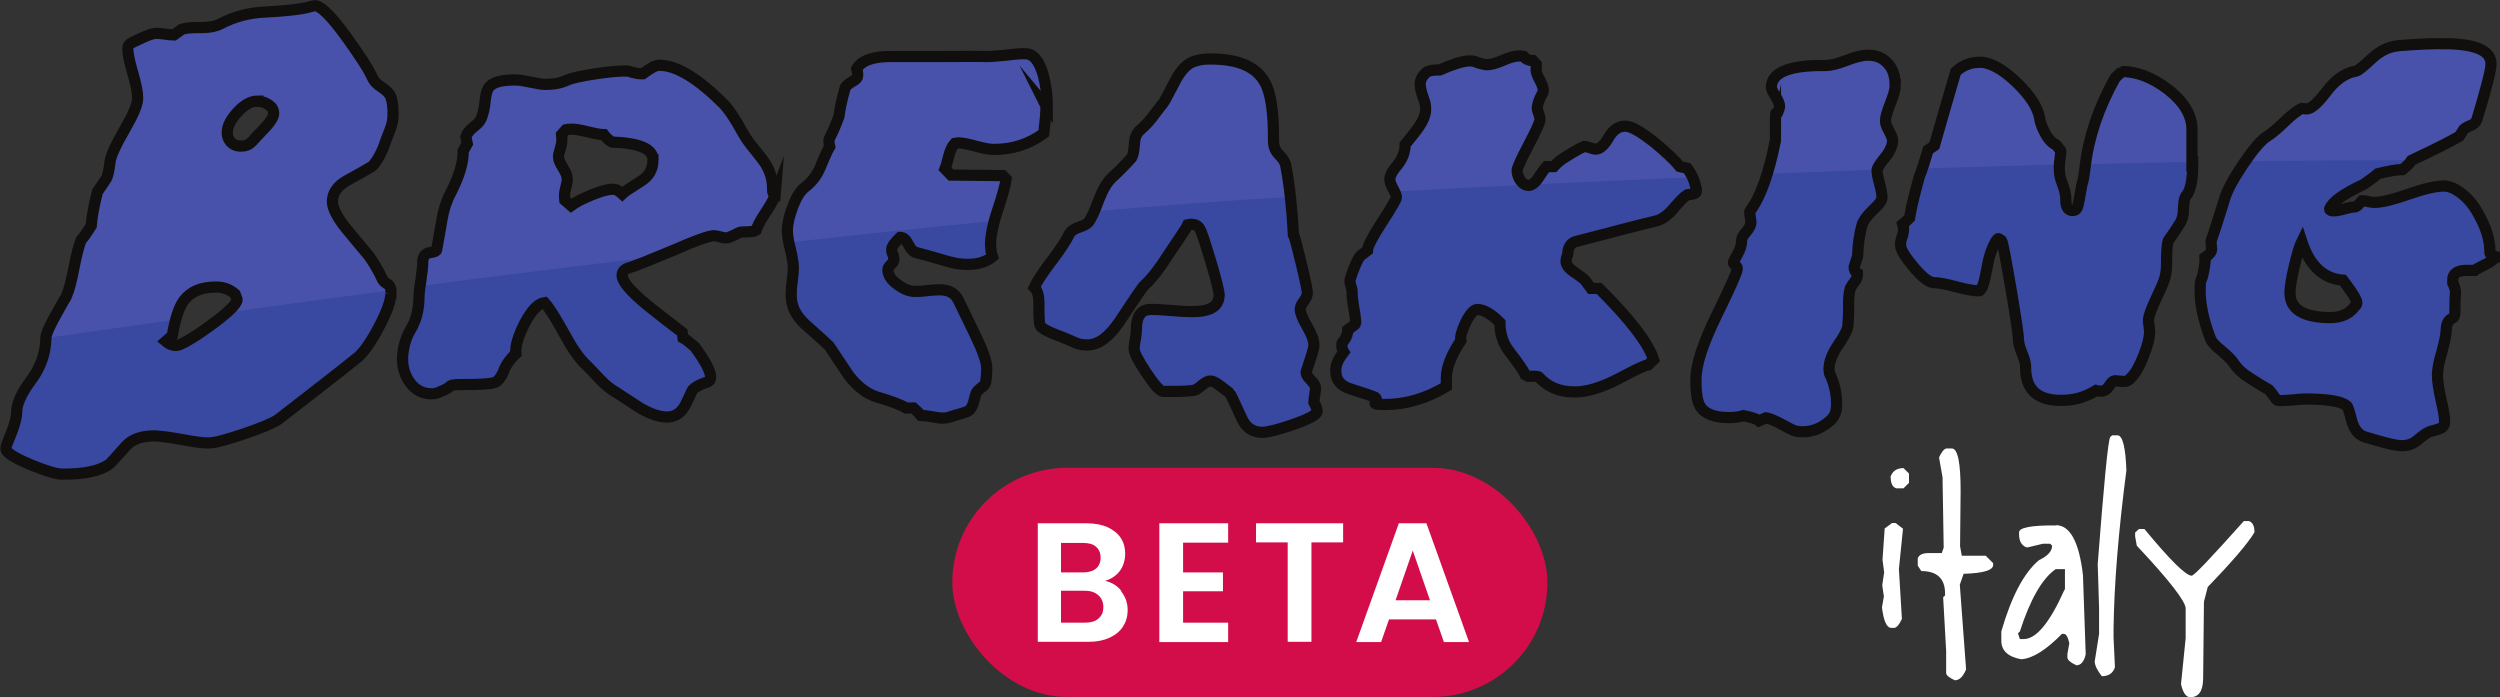 <?xml version="1.0" encoding="UTF-8"?>
<svg id="svg5" xmlns="http://www.w3.org/2000/svg" version="1.1" viewBox="0 0 915.4 255.3">
  <rect x="0" y="0" width="915.4" height="255.3" fill="#333333" stroke="none"/>
  <defs>
    <style>
      .cls-1 {
        fill: #4952aa;
      }

      .cls-1, .cls-2, .cls-3, .cls-4 {
        stroke-width: 0px;
      }

      .cls-5 {
        fill: none;
        stroke: #110f0d;
        stroke-miterlimit: 55.3;
        stroke-width: 4.1px;
      }

      .cls-2 {
        fill: #d30d4a;
      }

      .cls-3 {
        fill: #fff;
      }

      .cls-4 {
        fill: #3948a1;
      }
    </style>
  </defs>
  <g>
    <g>
      <path class="cls-1" d="M127.1,66c3-1.6,6-3.3,9-5.1,1.3-1.2,2.7-3.3,4-6.4.9-2.5,1.8-5,2.8-7.5.6-1.7.9-3.3.9-4.8,0-2.8-.2-5-.8-6.8-.5-1.2-1.6-2.3-3.3-3.5-1.7-1.1-2.8-2.2-3.3-3.3-1.5-3.4-4.7-8.4-9.7-15.2-5.5-7.6-9.4-11.4-11.5-11.4s-1.1.2-2.2.5c-3,.8-8.3,1.4-15.8,1.8-5.9.2-11.4,1.6-16.7,4.4-1.6.8-3.8,1.2-6.8,1.3-3.5,0-5.9.2-7.2.6l-2.9,2.1c-.7,0-1.8-.1-3.2-.3s-2.6-.3-3.4-.3-3.1.7-6,2.1c-2.9,1.4-4.3,2.6-4.3,3.5,0,1.9.6,4.9,1.8,8.9s1.8,7.1,1.8,9.3-1.7,6.2-4.9,11.7-5,9.4-5.2,11.5c-.4,3.5-.9,5.6-1.5,6.4-1.7,2.5-2.7,4-3.1,4.6-1.4,5.5-2.1,9.7-2.3,12.5-1.5,2.4-2.7,4.1-3.6,5.2-.9,2-1.7,5.4-2.6,10.1s-1.8,8.2-2.8,10.5c-.1,0-1.6,2.7-4.4,7.8-2.1,3.7-3.1,6.2-3.1,7.5,0,5.6-1.9,10.8-5.4,15.5s-5.3,8.6-5.3,11.7-.7,4.5-2,7.8c-1.3,3.3-1.9,5.1-1.9,5.6,0,1.4,2.9,3.4,8.9,5.8,5.6,2.3,9.5,3.5,11.6,3.5,7.9,0,13.6-1.1,17.3-3.6.2-.1,2.3-2.4,6.3-6.9,2.3-2.4,5.7-3.5,10.3-3.5s5.4.4,9.8,1.3c4.3.8,7.7,1.3,9.9,1.3s6.7-1.1,13.2-3.4c6.6-2.3,10.7-4,12.5-5.3,14.9-11.6,24.6-19.1,28.9-22.6,2.3-1.9,4.9-5.6,7.8-11.1,2.9-5.5,4.4-9.6,4.4-12.2s-.3-2.8-1-3.4c-1.2-.7-1.9-1.3-2.1-1.8-1.8-3.7-3.4-6.7-5.1-8.8-2.6-3.1-5.2-6.3-8-9.6-3.5-4.3-5.3-7.8-5.3-10.3s1.9-5.7,5.5-7.7h0ZM76.9,119.3c-6.6,4.8-10.7,7.2-12.4,7.2s-2.6-.5-3.8-1.5l2.4-2.1c1-6.1,2.4-10.3,4.1-12.7,2.6-3.4,6.5-5.1,11.9-5.1s5.1.9,7,2.6l.7,2c0,1.6-3.3,4.7-9.9,9.6h0ZM95.2,48.5c-3.3,3.3-5.6,5-7.1,4.9-3.3,0-5-1.7-5-4.9s1.3-4.9,3.8-7.6c2.5-2.7,5-4,7.4-4s2.6.5,3.8,1.3c1.2.8,1.9,1.9,1.8,3.2,0,1.3-1.7,3.6-4.9,7h.2Z"/>
      <path class="cls-1" d="M280.7,60.2c-.5-.8-2.4-3.4-5.8-7.6-1.1-1.3-2.6-3.8-4.6-7.4-1.9-3.1-3.5-5.5-4.9-7-9.5-9.5-17.4-14.4-23.7-14.4s-3.4,1-6.1,3.2h-.9c-.7,0-1.7-.2-2.9-.5-1.3-.3-2.2-.5-3-.5-2.3,0-5.7.3-10.4,1-5.1.8-8.6,1.5-10.2,2.2-2.4,1.2-5.2,1.7-8.3,1.7s-3-.3-5.3-.8-4.1-.8-5.3-.8c-4.7,0-7.8.6-9.4,2-1.1.8-1.8,2.5-2,5.2-.3,3.1-.9,5.5-1.7,7.3-.4.7-1.3,1.7-2.7,2.8-1.4,1.2-2.4,2.4-2.7,3.5l.5,2.5-1.5,2.7c0,4.1-1.5,9.2-4.6,15.4-1.5,2.9-2.5,6.2-3.2,9.9-.6,3.8-1.3,7.4-1.9,10.8,0,.5-.9.8-2.5,1.1-1.7.2-2.5,1.4-2.6,3.6,0,1.6-.2,3.8-.7,6.7s-.7,5.2-.7,6.7c0,4.2-1.1,7.9-3,11.1s-2.9,6.8-3,10.9c0,3.4.9,6.3,2.9,8.8,1.9,2.5,4.5,3.8,7.8,3.9,1.1,0,2.8-.6,5.1-1.7,2.4-1.2,4.5-1.7,6.4-1.7,6.1,0,10-.2,11.7-.8,1.1-.5,2.1-1.6,2.9-3.6,1-2.6,2.6-4.9,4.7-6.9-.3-2.6.7-6.3,3.2-11.1,2.4-4.8,4.9-7.3,7.3-7.6,1.8,2.1,4.2,6,7.4,11.7,2.8,5.2,5.5,8.9,7.9,11.2.5.4,2.2,2.1,5.1,5.3,2,2.1,3.9,3.6,5.7,4.6,3,1.9,5.9,3.9,8.9,5.8,3.7,2.2,7,3.3,9.8,3.3s4.5-1,6-3.2c.4-.4,1.4-2.4,3.1-6.2.4-.9,1.6-1.9,3.7-2.7,2.1-.9,3.2-1.7,3.2-2.6,0-2-1.9-5.7-5.8-11-1.8-1.6-3.2-2.7-4.3-3.3l-.3-2c-4.3-3.3-8.5-6.6-12.6-9.8-6.3-5.1-9.4-8.8-9.4-11.1s.9-2.2,2.7-2.8c1.8-.5,7.3-2.7,16.4-6.5,7.9-3.5,12.8-5.2,14.6-5.2s1.2,0,2.2.4c1,.2,1.8.4,2.4.4s1.4-.4,2.9-1.1c1.4-.8,2.7-1.1,3.8-1.1,2.3,0,3.6,0,4-.5.5-1.6,1.6-3.7,3.4-6.4,1.8-2.7,3-4.9,3.6-6.4-.5-.7-.7-1.4-.7-2.2,0-3.3-.8-6.4-2.4-9.2h-.2ZM234.9,66.2c-4.2,2.7-6.6,4.3-7.1,4.8-1.2-1.1-2.4-1.6-3.6-1.7-1.7,0-4.2.7-7.6,2.1-3.4,1.4-5.9,2.7-7.5,3.9l-2.3-2c-.1-1-.2-1.6-.1-1.8,0-.7.2-1.7.5-3s.5-2.3.5-2.9c0-1.1-.5-2.5-1.6-4.2-1.1-1.8-1.6-3.1-1.6-4s.2-1.5.6-2.8c.4-1.2.6-2.2.6-3s0-1.2-.1-2.3l1.6-1.8c1.1,0,1.9-.2,2.3-.2,1.3,0,3.2.4,5.8,1,2.6.7,4.5,1,5.8,1,1.1,1.3,2.1,2.2,3,2.7,10,.3,15,2.5,15,6.5s-1.4,5.9-4.2,7.7h0Z"/>
      <path class="cls-1" d="M348.1,64l-2.1-2.2c.1-.2.6-1.8,1.3-4.8.5-2,1.2-3.6,2.2-4.6l1.2-.2c1.4,0,3.6.4,6.4,1.2,2.9.8,5,1.2,6.5,1.2,6.9,0,13.1-1.9,18.5-5.9.5-4.3.8-7.6.8-10,0-4.2-.5-8.1-1.5-11.9-1.5-5.2-3.7-7.8-6.5-7.8s-3.9.2-7.1.5c-3.2.4-5.5.6-7.1.5h-17.4c-7.6,0-13.4.1-17.2,0-6.8,0-11.1,1.4-13,4.5.5,1.8.4,2.9,0,3.4-.2.4-.9.9-2,1.5s-1.8,1.3-2.2,1.9c-1.2,4.5-2,8-2.3,10.6-1.4,3.5-2.5,6-3.3,7.7-.1.5-.2.9-.4,1.2,0,.6.1,1.3.3,2.2-.6,1-1.8,3.5-3.5,7.7-1.2,3-3,5.3-5.5,7.1-1.7,1.3-3.2,3.7-4.5,7.1-1.3,3.5-2,6.4-2,8.8s.3,3.8,1.1,6.8c.7,3,1.1,5.3,1.1,6.8s-.1,2.7-.4,4.8c-.2,2.2-.4,3.8-.4,4.8,0,1.6.1,2.9.5,4.1.7,2.8,2.6,5.5,5.8,8.1,4.4,3.9,6.9,6.2,7.6,6.9,2.5,3.6,4.9,7.2,7.2,10.9,3.1,4,6.4,6.6,10.1,7.8,5.5,1.6,9.1,3,10.9,4.1h2.7c1.3,1.2,2.2,2.2,2.7,2.8,1,0,2.3.2,4.1.5s3.1.5,3.9.5c1.2,0,2.6-.3,4.1-.9,2.2-.6,3.7-1.1,4.8-1.5,1-.4,1.8-1.4,2.3-3.1.6-2.4,1-3.7,1.2-4s1.1-1.1,2.6-2.4c.7-.5,1.1-2.6,1.1-6.4s-1.4-6.3-4.2-12.1c-2-4.2-4-8.4-6-12.4-1.2-2.8-3.5-4.2-7-4.2s-2.5,0-4.5.3c-2,.2-3.6.3-4.7.3-2,0-4.2-.9-6.4-2.6-2.2-1.7-3.4-3.5-3.4-5.4s.4-1.1,1.1-1.8,1.1-1.3,1.1-1.8-.1-1.1-.4-2c-.3-.8-.4-1.4-.4-1.8,0-1.1,1-2.6,3.1-4.4,1.1,0,2.1.9,3,2.6s1.9,2.7,3,3c3.1.9,6.2,1.8,9.3,2.6,3.7,1.1,6.9,1.7,9.5,1.7,3.7,0,6.7-.9,9-2.8-.5-1.6-.7-3.2-.7-5,0-3.1.9-7,2.5-11.8,1.9-5.6,2.9-9.5,3.2-11.6l-1.2-1.3-19-.2h0l.5.4Z"/>
      <path class="cls-1" d="M481.4,144.5c.2-1.2.3-2.1.3-2.7s-.6-1.6-1.9-2.9c-1.2-1.3-1.7-2.3-1.5-2.9,1.9-6.1,2.8-9.3,2.8-9.8,0-1.7-.8-4-2.5-6.8-1.7-2.9-2.5-5-2.5-6.3s.4-1.7,1.3-2.9c.9-1.2,1.3-2.3,1.3-3.1s-.7-4.4-2.2-10.6-2.5-9.8-2.9-10.6c-.5-9.6-1.5-18.2-2.9-25.9-.2-1-1-2.1-2.4-3.5s-2-3-2-5c.1-10.5-.9-17.7-3.2-21.5-3-5.5-9.5-8.4-19.3-8.5-2.4,0-4.5.2-6.3.8-2.5.7-4.8,2.9-6.9,6.7-2.8,5.5-4.4,8.4-4.7,8.7-.3.4-1.7,2.1-4.1,5.3-1.5,1.9-2.8,3.4-4.2,4.4-1.3,1.1-2.1,2.7-2.2,5-.1,2.6-.5,4.4-1,5.2-2.8,3.1-5.1,5.5-7,7.1-1.9,1.7-3.5,4.4-5,8.2-1.5,4.2-2.8,7-3.9,8.4-.5.6-1.6,1.2-3.4,1.8-1.8.6-2.9,1.4-3.4,2.2-1.2,2.5-3.4,5.8-6.6,10.1-3.1,4.2-5.3,7.4-6.4,9.7,1.3,1.2,1.9,3.4,1.7,6.7,0,3.8,0,6.2.4,7.2s3,2.4,8,4.3c5.1,1.9,8.2,2.9,9.4,2.9,3.9,0,7.9-2.8,11.8-8.7,5.6-8.4,8.6-12.8,9.1-13.2,2.7-2.5,5.5-6,8.4-10.7,4.9-7.2,7.4-11,7.5-11.4l1.1-.2c1.4,0,2.5.5,3.1,1.5s2,5,4.1,12,3.1,11.2,3.1,12.5c0,4.1-3.3,6.1-9.8,6-1.8,0-4.4-.2-7.7-.4s-5.9-.4-7.5-.4c-3.5,0-5.2,2.4-5.3,7.3,0,.8-.1,2.1-.4,3.7s-.4,2.8-.4,3.5c0,1.4,1.5,4.4,4.5,8.8,3,4.5,5,6.7,6.1,6.7,6.7,0,10.7-.1,12-.6.5-.2,1.3-.8,2.4-1.8,1.1-.9,2-1.4,2.9-1.4s2,.6,3.6,1.8c2,1.6,3.1,2.5,3.4,2.6.2.2,1.7,3.2,4.4,9.1,1.5,3.5,4.1,5.2,7.6,5.3,1.9,0,5.6-.9,11.1-2.8,6-2.1,9-3.7,9-4.9s-.4-2-1.2-3.4c0-.6.1-1.5.3-2.7h0Z"/>
      <path class="cls-1" d="M617.8,61.2l-2.7-.6c-2.2-2.7-5.4-5.6-9.4-8.9-5-3.9-8.5-5.8-10.7-5.9-2.4,0-4.4,1.4-6,4.2s-3.2,4.2-4.7,4.2-1.2-.2-2.1-.5c-.9-.3-1.6-.5-2.1-.5-1.2.5-3.3,1.6-6.3,3.5-2.2,1.3-3.8,2.6-4.9,3.9h-2.7c-.4.3-1.3,1.7-2.9,4.1-1.2,1.9-2.4,2.8-3.6,2.8s-2-.6-2.9-1.7-1.3-2.4-1.3-3.7,1.4-4.1,4.2-9.4,4.2-8.4,4.2-9.4-.2-1.2-.5-2.1c-.3-.9-.5-1.6-.5-2.1,0-1,.4-2.2,1.1-3.8s1.1-2.5,1.1-2.6c0-1-.5-2.3-1.4-4-1-1.7-1.3-3.1-1.2-4.3v-1.3l-1.2-1.3c-1.4,0-2.6-.5-3.4-1.5-1-.1-1.5-.2-1.8-.2-1.3,0-3.2.5-5.8,1.6s-4.5,1.6-5.9,1.6-1.8-.2-3.2-.7c-1.4-.4-2.5-.6-3.2-.7-2.2,0-5.8,1.1-10.8,3.3-3,0-4.8.4-5.4,1.4-1.2,1.1-1.8,2.3-1.8,3.7s.3,2.6,1,4.7c.7,2,1,3.6,1,4.7,0,2.3-1.3,5-3.8,8.2s-3.7,4.7-3.7,4.6c0,2.8-1,5.2-2.8,7.5-1.8,2.2-2.7,4-2.8,5.4,0,.8.4,2,1.2,3.4.8,1.4,1.2,2.5,1.2,3.2s-1.8,3.6-5.3,9.1-5.3,8.9-5.3,10.3c-1.2.9-2.1,1.6-2.6,2s-1.3,1.9-2.3,4.5-1.5,4.1-1.5,4.7.1,1.1.4,2c.3.8.4,1.5.4,2,0,1.3.2,3.3.6,5.9.5,2.6.7,4.6.7,5.7s-1,.9-2.9,2.3c0,1.2-.4,2.4-1.1,3.5s-1.1,1.8-1.1,1.9c0,1,.2,1.9.7,2.7-1.9,2.5-2.9,4.7-2.9,6.6,0,3.5,1.8,5.8,5.4,6.9,5.5,1.7,8.5,2.7,8.9,3,2.4,1.8,3.6,2.7,3.9,2.7,7.3,0,14.8-2.1,22.3-6.6v-3.2c0-3.7,1.8-8.2,5.3-13.6-.3-1.3.2-3.6,1.8-6.7,1.5-3.2,3-4.7,4.3-4.7,2.4,0,5.1,1.6,8.2,4.8,0,4.1,1,7.5,3.3,10.4,3.4,4.3,5.4,7.2,6,8.7l1.1.6c2.2,0,3.4,0,3.8.2,3.2,3.6,7.5,5.5,12.9,5.5s10.2-1.6,16.5-4.9c6.3-3.3,9.9-5,10.7-5l2-1.9c-1.8-6-8.5-14.7-20-26.1h-2.9c-.9-1.2-1.6-2.1-1.9-2.7-.3-.6-1.8-1.7-4.3-3.4-2-1.3-3-2.7-3-4s.2-1.5.6-2.3c0-2.6,1-4.2,2.8-4.8,13.3-3.6,23.3-6.1,30-7.7,1.9-.6,3.9-2.1,6.1-4.6,2.1-2.5,3.7-4.1,4.8-4.8,0,0,.7,0,1.8-.3,1.1-.2,1.6-.5,1.6-.9,0-2.9-1.1-5.9-3.3-9h0v.4Z"/>
      <path class="cls-1" d="M694,31c0-3.1-.9-5.6-2.7-7.6-1.8-1.9-4.2-2.9-7.2-3-1.9,0-4.5.6-7.9,1.9s-5.9,1.9-7.7,1.9c-13.2-.1-19.8,2.5-19.8,8s.5,1.5,1.5,3.2c1,1.6,1.5,2.8,1.5,3.7s-.2,1.2-.7,2.4-.8,2.3-.8,3.1v7c-2.4,12-5.5,20.6-9.2,25.7l-.2.4c0,.5,0,1.2.2,2.2s.2,1.6.2,2c0,.8-.6,1.9-1.7,3.2-1.1,1.3-1.6,2.4-1.7,3.4,0,1.4-.5,3-1.5,4.8s-1.5,2.8-1.5,3,.2.6.7,1.1.7.9.7,1.3c0,1.1-2.5,6.7-7.5,16.9-5,10.2-7.5,18-7.6,23.4,0,5.1.6,8.6,1.8,10.4,1.7,2.4,5.1,3.6,10.4,3.7,1.8,0,3.5-.2,5.2-.7,3,.5,4.9,1.1,5.7,1.9l2.5-1.1c1.4.2,3.7,1.2,6.8,2.9,2.7,1.5,4.9,2.2,6.6,2.2,3.1,0,6-.9,8.5-2.8,2.6-1.9,3.9-4.3,4-7.3,0-3.8-.8-7.6-2.6-11.3l-.2-1.4c0-2.8,1.2-5.7,3.3-8.9,2.2-3.2,3.4-5.5,3.6-6.8.2-1.3.3-3.6.3-7s0-5.3.6-7c0-.5.6-1.2,1.4-2.2.8-1,1.2-1.9,1.2-2.6v-.7c-.7-.5-1.1-1.3-1.2-2.3.9-2.9,1.3-4.2,1.3-4.1,0-4.1.6-7.8,1.6-11.3.4-1.4,1.7-3.2,3.9-5.4,2.2-2.2,3.4-3.8,3.4-4.7s-.3-2.9-.9-5.1c-.6-2.2-.9-3.9-.9-4.9s1-2.1,2.8-4.5c1.9-2.4,2.8-4.5,2.9-6.4,0-.6-.4-1.7-1.3-3.4-.9-1.7-1.3-2.9-1.3-3.8,0-1.3.6-3.5,1.8-6.4,1.2-3,1.8-5.2,1.8-6.8h0v-.2Z"/>
      <path class="cls-1" d="M802.7,47.7c0-5.4-2.9-10.4-8.8-15-5.7-4.2-11.3-6.4-16.8-6.5,0,0-1,.8-2.5,2.3-6,10.7-9.6,21.5-11,32.5-.4,3.5-.8,5.7-1.2,6.6l-1,5.6c-.5,2.6-1.3,3.9-2.4,3.9-1.7,0-2.5-1.3-2.5-4s-.5-3.9-1.6-6.8c-1.1-2.8-.7-6.5-.7-6.5,0,0,.7-4.4.4-4.7-1.2-1.6-1.9-2.4-2.1-2.4.2.5-2-.9-3.5-3.8-1.2-2.2-1.9-4.1-2.1-5.8-.7-3.8-3.5-8.2-8.5-13s-9.4-7.3-13.2-7.3-6.5,1.1-9,3.5c-2.7,9.2-5.3,18.2-7.8,27l-2.3,1.6c-1.2,4.3-2.3,7.5-3.2,9.6-1.9,6.8-3.1,11.9-3.6,15.2-1.1,1.1-1.9,1.8-2.5,2.3.3,1.2.3,2.5,0,3.9-.5,1.8-.8,3-.8,3.8,0,1.6,1.6,4.2,4.8,8s5.6,5.7,7.4,5.7,4.5.5,8.1,1.5,6.5,1.5,8.4,1.5,1.9-2.8,3-8.6c1-6.3,3.6-10.9,4.2-10.5.6.4,1,.6,1.1.7.3.6,1.5,6.4,3.4,17.5s2.8,17.4,2.8,19,.4,2.7,1.3,4.8c.9,2.2,1.3,3.8,1.3,5,0,8,4.2,12.1,12.8,12.2,4.5,0,8.9-1.2,13-3.6.6.1,1.2.2,1.8.2,1.2,0,2.2-.6,3-1.9.8-1.3,1.5-1.9,2.1-1.9s1.1,0,2.2.2c.7.1,1.3.1,1.8,0,.6-.1,1.2-.5,1.8-1.2,1.6-1.5,3.1-4.2,4.6-7.9,1.5-3.8,2.2-6.8,2.3-9.2,0-.5,0-1.2-.2-2.1,0-.9-.2-1.6-.2-2.1,0-1.3,1.1-4.3,3.3-8.9s3.3-8.4,3.3-11.4c0-4.7.3-7.5.6-8.6,1.6-2.2,3.1-4.6,4.6-6.9.6-1.2,1-2.8,1-4.9s.3-3.6.7-4.4c1.7-1.5,2.6-5.5,2.7-12,0-1.3,0-3.4,0-6.2,0-2.8,0-4.9,0-6.2h0v.2Z"/>
      <path class="cls-1" d="M912.6,93.3c-.5-.2-.8-.4-.8-.8,0-4.6-1.6-9.7-4.8-15.2-3.6-6.1-7.6-9.2-11.9-9.2s-7.5,1-13.1,3-9.8,3-12.6,3-1.2,0-2.2-.3c-1-.2-1.8-.3-2.2-.3,0,0-.5.5-1.1,1.2s-1.2,1.1-1.9,1.1-1.8.2-3.5.7-3,.7-4,.7-1.3-.2-1.4-.7c1-2.6,5.1-5.6,12.5-9,2.4-1.7,4.2-2.9,5.2-3.9,3.7-.9,6.7-1.4,9-1.5,1.6-1.3,2.7-2.4,3.3-3.4,8-3.7,13.9-6.7,17.5-8.8.6-1,1-1.7,1.3-2.1.2-.5,1.2-1.1,2.7-1.8,1.2-.5,2-1.2,2.4-2.1,3.5-11.3,5.2-18.1,5.2-20.4,0-4.9-5.5-7.4-16.6-7.5-5,0-10.7.2-17,.7-3.7.3-7,1.9-10,4.7s-4.9,4.4-5.7,4.6c-4.2.8-7.9,3.4-11.2,7.9-3,4-5.4,6-7.1,6s-1,0-1.6-.2c-1.7.7-3.8,2.3-6.4,4.9-2.6,2.5-4.6,4.2-5.9,5-2.4,1.4-5.5,4.9-9.3,10.6-3.8,5.6-6,9.9-6.8,12.8-2,6.6-3.5,11.4-4.7,14.7,0,.2,0,1.4,0,3.6,0,1-.8,2-2.4,3,0,1.6-.2,3.7-.8,6.4-.6,2.8-1,4.7-1,5.9,0,4.9,1.1,10.5,3.6,16.9.6,1.6,2,3.2,4.2,4.9,2.4,2.1,3.9,3.6,4.6,4.7,1.3,2.1,3.2,3.9,5.9,5.4,2.2,1.5,4.6,2.9,6.9,4.2.2.2.8,1,1.7,2.2s1.6,1.8,2.2,1.8c1.2,0,3,0,5.3-.3,2.3-.2,4.1-.3,5.3-.3,7.4,0,12.1.9,14,2.5.3.2,1,2.2,1.9,5.8.9,3,2.5,4.9,4.8,5.6,6.9,2.1,11.4,3.2,13.4,3.2s4-.6,5.6-1.9c2.2-1.9,3.8-3,4.8-3.3s2.2-.6,3.4-1,1.9-1.2,1.9-2.4c0-1.7-.4-4.4-1.3-8.3-.9-3.8-1.3-6.8-1.3-9s.6-4.7,1.6-8.4,1.6-6.4,1.6-8.2.5-3,1.6-3.8,1.5-1.9,1.6-3.8c0-3.7,0-5.7.2-6.1,0-.8-.3-2-1-3.4v-.7c-.2-2.6,1.5-3.9,5.1-3.9h2.9c.2-.2,1.6-1,4.2-2.3,2-1.1,3.1-1.9,3.1-2.6s-.3-.6-.8-.8h-.2ZM862.2,112.2c-2,2.8-5,4.2-9.2,4.2-9.8,0-14.7-3.2-14.6-9.1,0-1.9.6-5.2,1.6-9.8s2-7.6,2.7-9c2.9,8.9,7.9,13.6,15.1,14.2.5.5,1.4,1.8,2.9,4s2.2,3.6,2.2,4.2-.2,1.1-.7,1.4h0Z"/>
    </g>
    <g>
      <path class="cls-4" d="M143,106.3c-22.2,2.9-42.4,5.7-59.9,8.1-1.6,1.4-3.6,3-6.2,4.9-6.6,4.8-10.7,7.2-12.4,7.2s-2.6-.5-3.8-1.5l2.4-2.1c.4-2.2.8-4.2,1.3-5.9-29.8,4.2-47.7,6.8-47.7,6.8,0,5.6-1.9,10.8-5.4,15.4-3.5,4.7-5.3,8.6-5.3,11.7s-.7,4.5-2,7.8c-1.3,3.3-1.9,5.1-1.9,5.6,0,1.4,2.9,3.4,8.9,5.8,5.6,2.3,9.5,3.5,11.6,3.5,7.9,0,13.6-1.1,17.3-3.6.2-.1,2.3-2.4,6.3-6.9,2.3-2.4,5.7-3.5,10.3-3.5s5.4.4,9.8,1.3c4.3.8,7.7,1.3,9.9,1.3s6.7-1.1,13.2-3.3c6.6-2.3,10.7-4,12.5-5.3,14.9-11.6,24.6-19.1,29-22.6,2.3-1.9,4.9-5.6,7.8-11.1,2.9-5.5,4.4-9.6,4.4-12.2v-1.3h0Z"/>
      <path class="cls-4" d="M254.4,127c-1.8-1.6-3.2-2.7-4.3-3.3l-.3-2c-4.3-3.3-8.5-6.6-12.6-9.8-6.3-5.1-9.4-8.8-9.4-11.1s.9-2.2,2.7-2.8c1.4-.4,4.9-1.8,10.5-4.1-30.7,3.6-60.2,7.3-87.2,10.8-.2,1.9-.4,3.5-.4,4.7,0,4.2-1.1,7.9-3,11.1s-2.9,6.8-3,10.9c0,3.4.9,6.3,2.9,8.8,1.9,2.5,4.5,3.8,7.8,3.9,1.1,0,2.8-.6,5.1-1.7,2.3-1.2,4.5-1.8,6.4-1.7,6.1,0,10-.2,11.7-.8,1.1-.5,2.1-1.6,2.9-3.6,1-2.6,2.6-4.9,4.7-6.9-.3-2.6.7-6.3,3.2-11.1,2.4-4.8,4.9-7.3,7.3-7.6,1.8,2.1,4.2,6,7.4,11.7,2.8,5.2,5.4,8.9,7.9,11.2.5.4,2.2,2.1,5.1,5.3,2,2.1,3.9,3.6,5.7,4.6,3,1.9,5.9,3.9,8.9,5.8,3.7,2.2,7,3.3,9.8,3.3s4.5-1,6-3.2c.4-.4,1.4-2.4,3.1-6.2.4-.9,1.6-1.9,3.7-2.7,2.1-.9,3.2-1.7,3.2-2.6,0-2-1.9-5.7-5.8-11h0Z"/>
      <path class="cls-4" d="M326.4,91.2c0,.4.1,1,.4,1.8s.4,1.5.4,2-.4,1.1-1.1,1.8c-.7.7-1.1,1.3-1.1,1.8,0,1.9,1.1,3.7,3.4,5.4s4.4,2.6,6.4,2.6,2.6,0,4.7-.3c2-.2,3.5-.3,4.5-.3,3.5,0,5.8,1.4,6.9,4.2,2,4.1,4,8.2,6,12.4,2.8,5.8,4.2,9.8,4.2,12.1,0,3.8-.4,6-1.1,6.4-1.6,1.3-2.5,2.1-2.6,2.4-.2.3-.6,1.6-1.2,4-.5,1.7-1.3,2.7-2.3,3.1-1,.4-2.6.9-4.8,1.5-1.6.6-2.9.9-4.1.8-.9,0-2.2-.2-4-.5s-3.2-.5-4.1-.5c-.5-.6-1.4-1.5-2.7-2.7h-2.7c-1.8-1.1-5.4-2.5-10.9-4.1-3.7-1.2-7.1-3.9-10.1-7.8-2.3-3.6-4.8-7.2-7.2-10.8-.7-.7-3.3-3-7.6-6.9-3.2-2.7-5.1-5.4-5.8-8.1-.4-1.2-.5-2.6-.5-4.1s.1-2.7.4-4.8c.3-2.2.4-3.8.4-4.8,0-1.6-.4-3.8-1.1-6.8-.2-.8-.4-1.5-.5-2.2,25.1-2.8,50.5-5.5,75.5-7.9-.9,3.2-1.4,6-1.4,8.2s.2,3.5.6,5c-2.3,1.9-5.3,2.8-9,2.8s-5.8-.6-9.5-1.7c-3.1-.9-6.2-1.7-9.3-2.6-1.1-.2-2.1-1.2-3-3-.9-1.7-1.9-2.6-3-2.6-2.1,1.9-3.1,3.4-3.1,4.4h0v-.2Z"/>
      <path class="cls-4" d="M482.3,150.6c0,1.2-3,2.8-9,4.9-5.5,1.8-9.2,2.8-11.2,2.7-3.6,0-6.1-1.8-7.6-5.3-2.7-5.9-4.1-8.9-4.4-9.1-.2-.2-1.4-1.1-3.4-2.6-1.5-1.2-2.7-1.8-3.6-1.8s-1.8.5-2.9,1.4-1.9,1.5-2.4,1.8c-1.3.5-5.3.7-12,.6-1.1,0-3.1-2.2-6.1-6.7s-4.5-7.4-4.5-8.8.1-1.9.4-3.5.4-2.8.4-3.7c0-4.9,1.8-7.3,5.3-7.3s4.2.2,7.5.4c3.3.3,5.9.4,7.7.4,6.5,0,9.7-1.9,9.8-6,0-1.3-1-5.5-3.1-12.5s-3.4-11-4.1-12c-.6-1-1.7-1.5-3.1-1.5l-1.1.2c-.1.3-2.6,4.2-7.5,11.4-2.9,4.6-5.7,8.2-8.4,10.7-.5.3-3.5,4.7-9.1,13.2-3.9,5.8-7.8,8.7-11.8,8.7s-4.3-1-9.4-2.9-7.7-3.3-8-4.3-.4-3.3-.4-7.2c.1-3.2-.4-5.4-1.7-6.7,1.1-2.3,3.2-5.5,6.4-9.7,3.2-4.2,5.4-7.6,6.6-10.1.5-.8,1.6-1.6,3.4-2.2s2.9-1.2,3.4-1.8c.6-.8,1.4-2.2,2.1-3.9,24.9-2.2,49-4,71.7-5.3.5,4.3.9,8.9,1.1,13.7.5.8,1.5,4.4,2.9,10.6,1.5,6.2,2.2,9.8,2.2,10.6s-.5,1.9-1.3,3.1c-.9,1.2-1.3,2.2-1.3,2.9,0,1.3.8,3.4,2.5,6.3s2.5,5.2,2.5,6.8-.9,3.8-2.8,9.8c-.2.6.2,1.6,1.5,2.9,1.2,1.3,1.9,2.3,1.9,2.9s-.1,1.5-.3,2.7c-.2,1.2-.3,2.1-.3,2.7.8,1.4,1.2,2.6,1.2,3.4h.3Z"/>
      <path class="cls-4" d="M621.1,70.2c0,.4-.5.7-1.6.9-1.1.2-1.7.3-1.8.3-1.1.7-2.7,2.3-4.8,4.8s-4.2,4-6.1,4.6c-6.7,1.6-16.7,4.2-30,7.7-1.8.6-2.7,2.2-2.8,4.8-.4.8-.5,1.6-.6,2.3,0,1.3,1,2.6,3,4,2.5,1.7,3.9,2.8,4.3,3.4.3.5,1,1.4,1.9,2.6h2.9c11.5,11.4,18.1,20.1,20,26.1l-2,1.9c-.8,0-4.4,1.6-10.7,5-6.3,3.3-11.8,5-16.5,4.9-5.4,0-9.7-1.9-12.9-5.5-.4-.2-1.6-.3-3.8-.2l-1.1-.6c-.6-1.4-2.6-4.3-6-8.7-2.2-2.9-3.3-6.4-3.3-10.4-3.1-3.1-5.8-4.7-8.2-4.8-1.3,0-2.7,1.6-4.3,4.7-1.5,3.2-2.1,5.4-1.8,6.7-3.5,5.3-5.3,9.9-5.3,13.6v3.2c-7.5,4.4-15,6.6-22.3,6.6s-1.5-.9-3.9-2.7c-.4-.2-3.3-1.2-8.9-3-3.7-1.1-5.5-3.4-5.4-6.9,0-1.9,1-4.1,2.9-6.6-.5-.8-.7-1.8-.7-2.7s.4-.8,1.1-1.9,1.1-2.3,1.1-3.5c1.9-1.4,2.9-2.2,2.9-2.3,0-1.2-.2-3.1-.7-5.7-.4-2.6-.7-4.6-.6-5.9,0-.5-.1-1.1-.4-2-.3-.8-.4-1.5-.4-2s.5-2.2,1.5-4.7,1.8-4,2.3-4.5c.5-.4,1.4-1.1,2.6-2,0-1.4,1.8-4.9,5.3-10.3,3.5-5.5,5.3-8.5,5.3-9.1s-.2-1.3-.7-2.2h0c39.5-2.1,75.9-3.8,109.1-5.2.8,1.8,1.2,3.5,1.1,5.2h.3Z"/>
      <path class="cls-4" d="M689.3,72.4c0,.9-1.1,2.5-3.4,4.7-2.2,2.2-3.5,4-3.9,5.4-1,3.5-1.5,7.2-1.5,11.3,0,0-.5,1.4-1.3,4.1,0,1.1.5,1.9,1.2,2.3v.7c0,.7-.4,1.6-1.2,2.6s-1.2,1.8-1.4,2.2c-.5,1.7-.7,4-.6,7,0,3.3-.2,5.7-.3,7-.2,1.3-1.4,3.6-3.6,6.8-2.2,3.2-3.3,6.2-3.3,8.9l.2,1.4c1.8,3.7,2.6,7.5,2.6,11.3s-1.3,5.4-4,7.3c-2.6,1.9-5.4,2.8-8.5,2.8s-3.9-.8-6.6-2.2c-3.1-1.7-5.3-2.7-6.8-2.9l-2.5,1c-.8-.7-2.7-1.3-5.7-1.9-1.7.5-3.4.7-5.2.7-5.3,0-8.7-1.3-10.4-3.7-1.3-1.8-1.9-5.3-1.8-10.4,0-5.4,2.6-13.2,7.6-23.4s7.5-15.8,7.5-16.9-.2-.8-.7-1.3-.7-.8-.7-1.1.5-1.2,1.5-3,1.5-3.4,1.5-4.8.5-2.1,1.6-3.4,1.7-2.4,1.7-3.2,0-1-.2-2-.2-1.7-.2-2.2l.2-.4c2.3-3.2,4.4-7.7,6.2-13.5,14.1-.5,27.6-1,40.4-1.5,0,1.1.3,2.7.9,4.9.6,2.2.9,3.9.9,5.1h0l-.2.3Z"/>
      <path class="cls-4" d="M802.9,59.2v.8c0,6.4-1,10.4-2.7,12-.4.8-.6,2.3-.7,4.4,0,2.1-.4,3.7-1,4.9-1.5,2.4-3,4.7-4.6,6.9-.4,1.1-.6,3.9-.6,8.6s-1.2,6.8-3.3,11.4c-2.2,4.6-3.3,7.6-3.3,8.9s0,1.2.2,2.1c0,.9.2,1.6.2,2.1,0,2.4-.8,5.5-2.3,9.2-1.5,3.8-3,6.4-4.6,7.9-.6.7-1.2,1.1-1.8,1.2-.5.1-1.1.1-1.8,0-1.1-.1-1.8-.2-2.2-.2-.6,0-1.3.6-2.1,1.9-.8,1.3-1.8,1.9-3,1.9s-1.2,0-1.8-.2c-4.1,2.5-8.4,3.7-13,3.6-8.6,0-12.9-4.1-12.8-12.2,0-1.2-.4-2.9-1.3-5-.9-2.2-1.3-3.8-1.3-4.9,0-1.6-.9-7.9-2.8-18.9-1.9-11.1-3-16.9-3.4-17.5,0,0-.5-.4-1.1-.7-.6-.4-3.2,4.2-4.2,10.5-1,5.7-2,8.6-3,8.6-1.9,0-4.7-.5-8.4-1.5s-6.4-1.5-8.1-1.5-4.2-1.9-7.4-5.7c-3.2-3.8-4.8-6.5-4.8-8s.3-2,.8-3.8c.4-1.4.4-2.7,0-3.9.6-.5,1.4-1.2,2.5-2.3.5-3.3,1.7-8.4,3.6-15.2.3-.8.7-1.8,1.1-2.9,16.7-.5,32.2-1,46.6-1.4h3.6c0,1.1,0,3.9.8,6.1,1.1,2.8,1.7,5.1,1.6,6.8,0,2.6.8,3.9,2.5,4,1.1,0,1.9-1.3,2.4-3.9l1-5.6c.4-.9.8-3.2,1.2-6.6,0-.3,0-.7,0-1,14.3-.3,27.4-.6,39.2-.8h0Z"/>
      <path class="cls-4" d="M912.6,93.3c-.5-.2-.8-.4-.8-.8,0-4.6-1.6-9.7-4.8-15.2-3.6-6.1-7.6-9.2-11.9-9.2s-7.5,1-13.1,3-9.8,3-12.6,3-1.2,0-2.2-.3c-1-.2-1.8-.3-2.2-.3,0,0-.5.5-1.1,1.2s-1.2,1.1-1.9,1.1-1.8.2-3.5.7-3,.7-4,.7-1.3-.2-1.4-.7c1-2.6,5.1-5.6,12.5-9,2.4-1.7,4.2-2.9,5.2-3.9,3.7-.9,6.7-1.4,9-1.5,1.6-1.3,2.7-2.4,3.3-3.4h-13.6c-10.1,0-25.9,0-47.2.4-.3.4-.5.8-.8,1.2-3.8,5.6-6,9.9-6.8,12.8-2,6.6-3.5,11.4-4.7,14.7,0,.2,0,1.4,0,3.6,0,1-.8,2-2.4,3,0,1.6-.2,3.7-.8,6.4-.6,2.8-1,4.7-1,5.9,0,4.9,1.1,10.5,3.6,16.9.6,1.6,2,3.2,4.2,4.9,2.4,2.1,3.9,3.6,4.6,4.7,1.3,2,3.2,3.9,5.9,5.4,2.2,1.5,4.6,2.9,6.9,4.2.2.2.8,1,1.7,2.2s1.6,1.8,2.2,1.8c1.2,0,3,0,5.3-.3,2.3-.2,4.1-.3,5.3-.3,7.4,0,12.1.9,14,2.5.4.2,1,2.2,1.9,5.8.9,3,2.5,4.9,4.8,5.6,6.9,2.1,11.4,3.2,13.4,3.2s4-.6,5.6-1.9c2.2-1.9,3.8-3,4.8-3.3s2.2-.6,3.4-1c1.3-.4,1.9-1.2,1.9-2.4,0-1.7-.4-4.4-1.3-8.3-.9-3.8-1.4-6.8-1.3-9,0-1.9.6-4.7,1.6-8.4,1.1-3.7,1.6-6.4,1.6-8.2s.5-3.1,1.6-3.8c1-.7,1.5-1.9,1.6-3.8,0-3.7,0-5.7.2-6.1,0-.8-.3-2-1-3.4v-.7c-.2-2.6,1.5-3.9,5.1-3.9h2.9c.2-.2,1.6-1,4.2-2.3,2-1,3.1-1.9,3.1-2.6s-.3-.6-.8-.8h-.3ZM862.2,112.2c-2,2.8-5,4.2-9.2,4.2-9.8,0-14.7-3.2-14.6-9.1,0-1.9.6-5.2,1.6-9.8,1.1-4.6,2-7.6,2.7-9,2.9,8.9,7.9,13.6,15.1,14.2.5.5,1.4,1.8,2.9,4s2.2,3.6,2.2,4.2-.2,1.1-.7,1.4h0Z"/>
    </g>
    <g>
      <g id="g1482">
        <path id="path1484" class="cls-5" d="M94.4,37c-2.4,0-4.9,1.3-7.4,4s-3.8,5.2-3.8,7.6,1.6,4.9,5,4.9,3.8-1.6,7.1-4.9c3.3-3.3,4.9-5.6,4.9-7s-.6-2.4-1.8-3.2c-1.2-.8-2.5-1.3-3.8-1.3h-.2ZM86.8,109.7l-.7-2c-1.9-1.7-4.2-2.6-7-2.6-5.4,0-9.3,1.6-11.9,5.1-1.7,2.4-3.1,6.6-4.1,12.7l-2.4,2.1c1.2,1,2.4,1.5,3.8,1.5s5.8-2.4,12.4-7.2,9.9-8,9.9-9.6h0ZM143.1,107.6c0,2.6-1.5,6.7-4.4,12.2s-5.5,9.2-7.8,11.1c-4.3,3.5-14,11.1-28.9,22.6-1.8,1.3-6,3.1-12.5,5.3s-10.9,3.4-13.2,3.4-5.6-.5-9.9-1.3c-4.4-.8-7.6-1.2-9.8-1.3-4.5,0-8,1.1-10.3,3.5-4,4.5-6.1,6.8-6.3,6.9-3.6,2.5-9.4,3.7-17.3,3.6-2.2,0-6-1.2-11.6-3.5-5.9-2.5-8.9-4.4-8.9-5.8s.7-2.4,1.9-5.6c1.3-3.3,2-5.9,2-7.8,0-3.1,1.8-7,5.3-11.7,3.5-4.7,5.3-9.8,5.4-15.4,0-1.3,1.1-3.8,3.1-7.5,2.8-5.1,4.3-7.7,4.4-7.8,1-2.3,1.9-5.8,2.8-10.5s1.8-8.1,2.6-10.1c1-1.1,2.2-2.8,3.7-5.2.2-2.9.9-7.1,2.3-12.5.4-.6,1.4-2.1,3.1-4.6.6-.8,1.1-3,1.5-6.4.3-2.2,2-6,5.2-11.5s4.9-9.4,4.9-11.7-.6-5.2-1.8-9.3-1.8-7-1.8-8.9,1.5-2.1,4.3-3.5c2.9-1.4,4.9-2.1,6-2.1s2,.1,3.4.3,2.5.3,3.2.3l2.9-2.1c1.3-.4,3.7-.7,7.2-.6,3,0,5.3-.5,6.8-1.3,5.3-2.8,10.9-4.2,16.7-4.4,7.5-.4,12.8-1,15.8-1.8,1.1-.3,1.8-.5,2.2-.5,2.2,0,6,3.8,11.5,11.4,4.9,6.8,8.2,11.8,9.7,15.2.5,1.1,1.6,2.2,3.3,3.3s2.8,2.3,3.3,3.4c.6,1.8.9,4.1.8,6.8,0,1.6-.3,3.2-.9,4.8-1,2.5-1.9,5-2.8,7.5-1.4,3.1-2.7,5.2-4,6.4-3,1.8-6,3.5-9,5.1-3.6,2-5.4,4.5-5.5,7.7,0,2.5,1.7,5.9,5.3,10.3,2.7,3.3,5.4,6.5,8,9.6,1.6,2.2,3.4,5.1,5.1,8.8.2.5.9,1.1,2.1,1.8.7.6,1.1,1.8,1,3.4h-.1Z"/>
      </g>
      <g id="g1490">
        <path id="path1492" class="cls-5" d="M239.1,58.5c0-4-4.9-6.1-15-6.5-.9-.5-2-1.4-3-2.7-1.3,0-3.2-.4-5.8-1-2.6-.7-4.5-1-5.8-1s-1.3,0-2.3.2l-1.6,1.8c.1,1.1.2,1.8.1,2.3,0,.7-.2,1.7-.6,3-.4,1.2-.6,2.2-.6,2.8,0,1,.5,2.3,1.6,4s1.6,3.1,1.6,4.2-.2,1.6-.5,2.9-.5,2.3-.5,3,0,.8.1,1.8l2.3,2c1.6-1.2,4.1-2.5,7.5-3.9s6-2.1,7.6-2.1,2.4.6,3.6,1.7c.5-.5,2.8-2.1,7.1-4.8,2.8-1.8,4.2-4.3,4.2-7.7h0ZM283.8,71.6c-.6,1.6-1.8,3.7-3.6,6.4-1.8,2.7-2.9,4.9-3.4,6.4-.4.3-1.7.5-4,.5s-2.3.4-3.8,1.1-2.4,1.1-2.9,1.1-1.4,0-2.4-.4c-1-.2-1.8-.4-2.2-.4-1.8,0-6.7,1.7-14.6,5.2-9.1,3.8-14.6,6-16.4,6.5-1.8.5-2.7,1.4-2.7,2.8,0,2.3,3.1,5.9,9.4,11.1,4.1,3.3,8.4,6.6,12.6,9.8l.3,2c1.1.6,2.5,1.7,4.3,3.3,3.9,5.3,5.8,9,5.8,11s-1.1,1.7-3.2,2.6-3.3,1.8-3.7,2.7c-1.7,3.8-2.8,5.9-3.1,6.2-1.5,2.1-3.4,3.2-6,3.2s-6.1-1.1-9.8-3.3c-3-1.9-5.9-3.9-8.9-5.8-1.8-1-3.7-2.5-5.7-4.6-2.9-3.1-4.7-4.9-5.1-5.3-2.5-2.3-5.1-6-7.9-11.2-3.2-5.8-5.6-9.7-7.4-11.7-2.4.3-4.8,2.9-7.3,7.6-2.4,4.8-3.5,8.4-3.2,11.1-2.2,2-3.8,4.3-4.7,6.9-.9,1.9-1.8,3.1-2.9,3.6-1.7.6-5.6.8-11.7.8s-4,.6-6.4,1.7c-2.3,1.2-4.1,1.8-5.1,1.7-3.2,0-5.8-1.3-7.8-3.9-1.9-2.5-2.9-5.5-2.9-8.8s1-7.7,3-10.9c1.9-3.2,2.9-6.9,3-11.1,0-1.6.2-3.8.7-6.7.4-2.9.7-5.2.7-6.7,0-2.2.9-3.3,2.6-3.6,1.7-.2,2.5-.6,2.5-1.1.6-3.5,1.3-7.1,1.9-10.8s1.7-7.1,3.2-9.9c3.2-6.2,4.7-11.3,4.6-15.4l1.5-2.7-.5-2.5c.4-1.2,1.3-2.4,2.7-3.5,1.5-1.2,2.4-2.1,2.7-2.8.9-1.8,1.4-4.2,1.7-7.3.3-2.6.9-4.4,2-5.2,1.6-1.4,4.7-2.1,9.4-2,1.2,0,3,.3,5.3.8s4.1.8,5.3.8c3.1,0,5.9-.5,8.3-1.7,1.7-.7,5.1-1.4,10.2-2.2,4.7-.7,8.1-1,10.4-1s1.7.2,3,.5c1.2.3,2.2.5,2.9.5h.9c2.8-2.1,4.8-3.2,6.1-3.1,6.3,0,14.2,4.9,23.7,14.4,1.4,1.6,3.1,3.9,4.9,7,2,3.6,3.5,6.1,4.6,7.4,3.4,4.2,5.4,6.8,5.8,7.6,1.6,2.8,2.5,5.8,2.4,9.2,0,.7.2,1.4.7,2.2h.2Z"/>
      </g>
      <g id="g1498">
        <path id="path1500" class="cls-5" d="M383,38.8c0,2.4-.3,5.7-.8,10-5.4,4-11.6,6-18.5,5.9-1.4,0-3.6-.4-6.5-1.2s-5-1.2-6.4-1.2l-1.2.2c-1,1.1-1.7,2.6-2.2,4.6-.8,3-1.2,4.6-1.3,4.8l2.1,2.2,19,.2,1.2,1.3c-.3,2.2-1.3,6-3.2,11.6-1.6,4.8-2.4,8.7-2.5,11.8,0,1.8.2,3.5.7,5-2.3,1.9-5.3,2.8-9,2.8s-5.8-.6-9.5-1.7c-3.1-.9-6.2-1.8-9.3-2.6-1.1-.2-2.1-1.2-3-3s-1.9-2.6-3-2.6c-2,1.9-3.1,3.4-3.1,4.4s.1,1,.4,1.8.4,1.5.4,2-.4,1.1-1.1,1.8c-.7.7-1.1,1.3-1.1,1.8,0,1.9,1.1,3.7,3.4,5.4s4.4,2.6,6.4,2.6,2.6,0,4.7-.3c2-.2,3.5-.3,4.5-.3,3.5,0,5.8,1.4,7,4.2,2,4.1,4,8.2,6,12.4,2.8,5.8,4.2,9.8,4.2,12.1,0,3.8-.4,6-1.1,6.4-1.6,1.3-2.5,2.1-2.6,2.4-.2.3-.6,1.6-1.2,4-.5,1.7-1.3,2.7-2.3,3.1-1,.4-2.6.9-4.8,1.5-1.6.6-2.9.9-4.1.9s-2.1-.2-3.9-.5-3.2-.5-4.1-.5c-.5-.6-1.4-1.5-2.7-2.7h-2.7c-1.8-1.1-5.4-2.5-10.9-4.1-3.7-1.2-7.1-3.9-10.1-7.8-2.4-3.6-4.8-7.2-7.2-10.8-.7-.7-3.2-3-7.6-6.9-3.2-2.7-5.1-5.4-5.8-8.1-.4-1.2-.5-2.6-.5-4.1s.1-2.7.4-4.8c.3-2.2.4-3.8.4-4.8,0-1.6-.4-3.8-1.1-6.8-.8-3-1.1-5.3-1.1-6.8,0-2.4.7-5.3,2-8.8,1.3-3.4,2.8-5.8,4.5-7.1,2.4-1.8,4.2-4.1,5.5-7.1,1.7-4.2,2.9-6.7,3.5-7.7-.2-.8-.3-1.6-.3-2.2.1-.4.2-.8.4-1.2.9-1.7,2-4.2,3.3-7.7.3-2.5,1-6,2.3-10.6.4-.6,1.1-1.2,2.2-1.9,1.1-.6,1.8-1.1,2-1.5.5-.5.5-1.6,0-3.4,1.8-3.1,6.1-4.6,13-4.5h17.2c7.6,0,13.5-.1,17.4,0,1.6,0,3.9-.2,7.1-.5,3.2-.4,5.5-.6,7.1-.5,2.9,0,5,2.6,6.5,7.8,1,3.7,1.5,7.7,1.5,11.9h0l-.5-.6Z"/>
      </g>
      <g id="g1506">
        <path id="path1508" class="cls-5" d="M482.3,150.6c0,1.2-3,2.8-9,4.9-5.5,1.9-9.2,2.8-11.1,2.8-3.6,0-6.1-1.8-7.6-5.3-2.7-5.9-4.1-8.9-4.4-9.1-.2-.2-1.4-1.1-3.4-2.6-1.5-1.2-2.7-1.8-3.6-1.8s-1.8.5-2.9,1.4-1.9,1.5-2.4,1.8c-1.3.5-5.3.7-12,.6-1.1,0-3.1-2.2-6.1-6.7s-4.5-7.4-4.5-8.8.1-1.9.4-3.5.4-2.8.4-3.7c0-4.9,1.8-7.3,5.3-7.3s4.2.2,7.5.4c3.3.3,5.9.4,7.7.4,6.5,0,9.7-1.9,9.8-6,0-1.3-1-5.5-3.1-12.5s-3.4-11-4.1-12c-.6-1-1.7-1.5-3.1-1.5l-1.1.2c-.1.3-2.6,4.2-7.5,11.4-2.9,4.6-5.7,8.2-8.4,10.7-.5.3-3.5,4.7-9.1,13.2-3.9,5.8-7.8,8.7-11.8,8.7s-4.3-1-9.4-2.9-7.7-3.3-8-4.3-.4-3.3-.4-7.2c.1-3.2-.4-5.4-1.7-6.7,1.1-2.3,3.2-5.5,6.4-9.7s5.4-7.6,6.6-10.1c.5-.8,1.6-1.6,3.4-2.2s2.9-1.2,3.4-1.8c1.1-1.4,2.4-4.2,3.9-8.4,1.5-3.8,3.1-6.5,5-8.2,1.9-1.7,4.2-4,7-7.1.5-.8.8-2.6,1-5.2.1-2.3.9-3.9,2.2-5,1.3-1.1,2.7-2.5,4.2-4.4,2.4-3.2,3.8-5,4.1-5.3.3-.3,1.9-3.3,4.7-8.7,2.1-3.8,4.4-6,6.9-6.7,1.8-.6,3.9-.9,6.3-.8,9.8.1,16.2,2.9,19.3,8.5,2.2,3.8,3.3,11,3.2,21.5,0,1.9.6,3.6,2,5s2.1,2.6,2.4,3.5c1.5,7.7,2.4,16.3,2.9,25.9.5.8,1.4,4.4,2.9,10.6s2.2,9.8,2.2,10.6-.4,1.9-1.3,3.1-1.3,2.2-1.3,2.9c0,1.3.8,3.4,2.5,6.3s2.5,5.2,2.5,6.8-.9,3.8-2.8,9.8c-.2.6.2,1.6,1.5,2.9s1.9,2.3,1.9,2.9-.1,1.5-.3,2.7c-.2,1.2-.3,2.1-.3,2.7.8,1.4,1.2,2.6,1.2,3.4h0Z"/>
      </g>
      <g id="g1514">
        <path id="path1516" class="cls-5" d="M621.1,70.2c0,.4-.5.7-1.6.9-1.1.2-1.7.3-1.8.3-1.1.7-2.7,2.3-4.8,4.8s-4.2,4-6.1,4.6c-6.7,1.6-16.7,4.2-30,7.7-1.8.6-2.7,2.2-2.8,4.8-.4.8-.5,1.6-.6,2.3,0,1.3,1,2.7,3,4,2.5,1.7,3.9,2.8,4.3,3.4.3.5,1,1.4,1.9,2.6h2.9c11.5,11.4,18.1,20.1,20,26.1l-2,1.9c-.8,0-4.4,1.6-10.7,5-6.3,3.3-11.8,5-16.5,4.9-5.4,0-9.7-1.9-12.9-5.5-.3-.2-1.6-.3-3.8-.2l-1.1-.6c-.6-1.4-2.6-4.3-6-8.7-2.2-2.9-3.3-6.4-3.3-10.4-3.1-3.1-5.8-4.7-8.2-4.8-1.3,0-2.7,1.6-4.3,4.7-1.5,3.2-2.1,5.4-1.8,6.7-3.5,5.3-5.3,9.9-5.3,13.6v3.2c-7.5,4.5-15,6.6-22.3,6.6s-1.5-.9-3.9-2.7c-.4-.2-3.3-1.2-8.9-3-3.7-1.1-5.5-3.4-5.4-6.9,0-1.9,1-4.1,2.9-6.6-.5-.8-.7-1.7-.7-2.7s.4-.7,1.1-1.9c.7-1.1,1.1-2.3,1.1-3.5,1.9-1.4,2.9-2.2,2.9-2.3,0-1.2-.2-3.1-.7-5.7-.4-2.6-.7-4.6-.6-5.9,0-.5-.1-1.1-.4-2-.3-.8-.4-1.5-.4-2s.5-2.2,1.5-4.7,1.8-4,2.3-4.5c.5-.4,1.4-1.1,2.6-2,0-1.4,1.8-4.9,5.3-10.3s5.3-8.5,5.3-9.1-.4-1.8-1.2-3.2c-.8-1.4-1.2-2.6-1.2-3.4,0-1.3.9-3.1,2.8-5.3,1.8-2.2,2.8-4.8,2.8-7.5,0,0,1.2-1.4,3.7-4.6,2.5-3.2,3.8-5.9,3.8-8.2s-.3-2.6-1-4.7c-.7-2-1-3.6-1-4.7s.6-2.7,1.8-3.7c.6-1,2.4-1.4,5.4-1.4,5-2.2,8.7-3.3,10.8-3.3s1.8.2,3.2.7c1.4.4,2.5.7,3.2.7,1.4,0,3.4-.5,5.9-1.6s4.4-1.6,5.8-1.6.8,0,1.8.2c.8,1,2,1.5,3.4,1.5l1.2,1.3v1.3c-.2,1.2.2,2.6,1.2,4.3.9,1.7,1.4,3,1.4,4s-.4,1-1.1,2.6c-.7,1.6-1.1,2.9-1.1,3.8s.2,1.2.5,2.1c.3.9.5,1.6.5,2.1,0,1-1.4,4.1-4.2,9.4s-4.2,8.4-4.2,9.4.4,2.5,1.3,3.7c.9,1.2,1.9,1.7,2.9,1.7s2.4-.9,3.6-2.8c1.6-2.4,2.5-3.7,2.9-4.1h2.7c1.1-1.3,2.7-2.6,4.9-3.9,3-1.9,5.1-3,6.3-3.5.5,0,1.2.2,2.1.5s1.6.5,2.1.5c1.5,0,3.1-1.4,4.7-4.2,1.6-2.8,3.6-4.2,6-4.2s5.7,2,10.7,5.9c4,3.3,7.2,6.2,9.4,8.9l2.7.6c2.2,3.1,3.3,6.1,3.3,9h0v-.4Z"/>
      </g>
      <g id="g1522">
        <path id="path1524" class="cls-5" d="M694,31c0,1.6-.6,3.8-1.8,6.8s-1.8,5.1-1.8,6.4.4,2.1,1.3,3.8c.9,1.7,1.3,2.8,1.3,3.4,0,1.9-1,4.1-2.9,6.4s-2.8,3.9-2.8,4.5c0,1.1.3,2.7.9,4.9.6,2.2.9,3.9.9,5.1s-1.1,2.5-3.4,4.7-3.5,4-3.9,5.4c-1,3.5-1.5,7.2-1.6,11.3,0,0-.4,1.2-1.3,4.1,0,1.1.5,1.9,1.2,2.3v.7c0,.7-.4,1.6-1.2,2.6s-1.2,1.8-1.4,2.2c-.5,1.7-.7,4-.6,7,0,3.3-.2,5.7-.3,7-.2,1.3-1.4,3.6-3.6,6.8-2.2,3.2-3.3,6.2-3.3,8.9l.2,1.4c1.8,3.7,2.6,7.5,2.6,11.3s-1.3,5.4-4,7.3c-2.6,1.9-5.4,2.8-8.5,2.8s-3.9-.8-6.6-2.2c-3.1-1.7-5.3-2.7-6.8-2.9l-2.5,1.1c-.8-.7-2.7-1.3-5.7-1.9-1.7.5-3.4.7-5.2.7-5.3,0-8.7-1.3-10.4-3.7-1.3-1.8-1.9-5.3-1.8-10.4,0-5.4,2.6-13.2,7.6-23.4s7.5-15.9,7.5-16.9-.2-.8-.7-1.3-.7-.8-.7-1.1.5-1.2,1.5-3,1.5-3.4,1.5-4.8.6-2.1,1.7-3.4,1.6-2.4,1.7-3.2c0-.4,0-1-.2-2s-.2-1.7-.2-2.2l.2-.4c3.8-5.1,6.8-13.7,9.2-25.7,0,.5,0-1.8,0-7s.3-1.9.8-3.1c.5-1.2.7-2,.7-2.4,0-.8-.5-2.1-1.5-3.7-1-1.6-1.5-2.7-1.5-3.2,0-5.5,6.7-8.2,19.8-8,1.8,0,4.4-.6,7.7-1.9s6-1.9,7.9-1.9c3,0,5.4,1,7.2,3,1.8,1.9,2.7,4.5,2.7,7.6h0v.2Z"/>
      </g>
      <g id="g1530">
        <path id="path1532" class="cls-5" d="M802.9,60c0,6.4-1,10.4-2.7,12-.4.8-.6,2.3-.7,4.4,0,2.1-.4,3.7-1,4.9-1.5,2.4-3,4.7-4.6,6.9-.4,1.1-.6,3.9-.6,8.6s-1.2,6.8-3.3,11.4c-2.2,4.6-3.3,7.6-3.3,8.9s0,1.2.2,2.1c0,.9.2,1.6.2,2.1,0,2.4-.8,5.5-2.3,9.2-1.5,3.8-3,6.4-4.6,7.9-.6.7-1.2,1.1-1.8,1.2-.5.1-1.1.1-1.8,0-1.1-.1-1.8-.2-2.2-.2-.6,0-1.3.6-2.1,1.9-.8,1.3-1.8,1.9-3,1.9s-1.2,0-1.8-.2c-4.1,2.5-8.4,3.7-13,3.6-8.6,0-12.9-4.1-12.8-12.2,0-1.2-.4-2.9-1.3-5-.9-2.2-1.3-3.8-1.3-4.8,0-1.6-.9-7.9-2.8-19-1.9-11.1-3-16.9-3.4-17.5,0,0-.5-.4-1.1-.7-.6-.4-3.2,4.2-4.2,10.5-1,5.7-2,8.6-3,8.6-1.9,0-4.7-.5-8.4-1.5s-6.4-1.5-8.1-1.5-4.2-1.9-7.4-5.7c-3.2-3.8-4.8-6.5-4.8-8s.2-2,.8-3.8c.4-1.4.4-2.7,0-3.9.6-.5,1.4-1.2,2.5-2.3.5-3.3,1.7-8.4,3.6-15.2.9-2.1,1.9-5.4,3.2-9.7l2.3-1.6c2.5-8.8,5.1-17.8,7.8-27,2.5-2.4,5.5-3.5,9-3.5s8.2,2.5,13.2,7.3,7.8,9.2,8.5,13c.2,1.7.9,3.6,2.1,5.8,1.5,2.9,3.8,4.3,3.5,3.8.2,0,.9.8,2.1,2.4.2.2-.4,4.7-.4,4.7,0,0-.4,3.7.7,6.5,1.1,2.8,1.7,5.1,1.6,6.8,0,2.6.8,4,2.5,4s1.9-1.3,2.4-3.9l1-5.6c.4-.9.8-3.2,1.2-6.6,1.3-11,5-21.8,11-32.5,1.6-1.5,2.4-2.3,2.5-2.3,5.5,0,11.1,2.2,16.8,6.5,5.9,4.6,8.9,9.6,8.8,15,0,1.3,0,3.4,0,6.2,0,2.8,0,4.9,0,6.2h0Z"/>
      </g>
      <g id="g1538">
        <path id="path1540" class="cls-5" d="M863,110.8c0-.6-.7-2-2.2-4.2s-2.5-3.5-2.9-4c-7.2-.6-12.2-5.3-15.1-14.2-.7,1.4-1.6,4.4-2.7,9s-1.6,7.8-1.6,9.8c0,6,4.8,9,14.6,9.1,4.2,0,7.2-1.4,9.2-4.2.5-.3.7-.8.7-1.4h0ZM913.4,94.1c0,.7-1,1.6-3.1,2.6-2.5,1.3-3.9,2-4.2,2.3h-2.9c-3.6,0-5.3,1.3-5.1,3.9v.7c.7,1.4,1,2.6,1,3.4,0,.4-.2,2.4-.2,6.1s-.5,3-1.6,3.8c-1,.7-1.5,1.9-1.6,3.8,0,1.8-.6,4.5-1.6,8.2-1.1,3.7-1.6,6.5-1.6,8.4s.4,5.1,1.3,9c.9,3.8,1.4,6.6,1.3,8.3,0,1.2-.7,2-1.9,2.4-1.3.4-2.4.8-3.4,1-1,.3-2.6,1.4-4.8,3.3-1.6,1.3-3.4,1.9-5.6,1.9s-6.5-1.1-13.4-3.2c-2.3-.7-3.9-2.6-4.8-5.6-.9-3.6-1.5-5.5-1.9-5.8-1.9-1.6-6.5-2.4-14-2.5-1.2,0-3,0-5.3.3-2.3.2-4.1.3-5.3.3s-1.3-.6-2.2-1.8-1.4-1.9-1.7-2.2c-2.4-1.3-4.7-2.8-6.9-4.2-2.6-1.6-4.6-3.4-5.9-5.4-.7-1.1-2.2-2.7-4.6-4.7-2.2-1.7-3.7-3.3-4.2-4.9-2.4-6.4-3.6-12-3.6-16.9s.3-3.2,1-5.9c.6-2.7.9-4.9.8-6.4,1.6-1.1,2.4-2.1,2.4-3-.2-2.2-.3-3.3,0-3.6,1.1-3.2,2.7-8.1,4.7-14.7.8-2.9,3-7.1,6.8-12.8,3.8-5.6,6.8-9.2,9.3-10.6,1.3-.8,3.3-2.5,5.9-5,2.6-2.5,4.7-4.2,6.4-4.9.6,0,1.1.2,1.6.2,1.7,0,4-2,7.1-6,3.3-4.5,7-7.2,11.2-7.9.8-.2,2.7-1.8,5.7-4.6,3-2.8,6.3-4.4,10-4.7,6.3-.5,12-.8,17-.7,11.1.1,16.7,2.6,16.6,7.5,0,2.3-1.8,9.1-5.2,20.4-.4,1-1.2,1.7-2.4,2.1-1.6.7-2.5,1.3-2.7,1.8s-.7,1.2-1.3,2.1c-3.6,2.1-9.4,5-17.5,8.8-.6,1-1.7,2.1-3.3,3.4-2.3,0-5.3.6-9,1.5-1.1,1-2.8,2.2-5.2,3.9-7.3,3.4-11.5,6.4-12.5,9,0,.5.6.7,1.4.7s2.3-.2,4-.7,2.8-.7,3.5-.7,1.3-.3,1.9-1.1c.6-.7,1-1.1,1.1-1.2.5,0,1.2,0,2.2.3,1,.2,1.8.3,2.2.3,2.8,0,6.9-1,12.6-3,5.7-2,10-3,13.1-3s8.3,3.1,11.9,9.2c3.3,5.5,4.9,10.6,4.8,15.2,0,.4.3.6.8.8.5.2.8.5.8.8h.2Z"/>
      </g>
    </g>
  </g>
  <g>
    <path class="cls-3" d="M692.3,174.7c0,2.2.6,3.6,2,4.1h2.7l2-2v-3.4l-2-2c-2.5,0-4.1,1.1-4.8,3.3h0Z"/>
    <path class="cls-3" d="M694.1,191.5h-1.3l-2.7,2-.8,11.4.6,4.7-.7,4.7.6,4.1-.7,4c.6,4.9,1.7,7.4,3.3,7.5h1.3c.9-.2,1.8-1.3,2.7-3.3l-1.1-18.2,1.5-14.8-2.7-2.1h0Z"/>
    <path class="cls-3" d="M718.3,203.4l-.6-3.4.2-20.2c0-10.3-1-15.5-3.2-15.6h-2c-.9.2-1.8,1.3-2.7,3.3l1.3,7.4v1.3l.4,24.3-.7,2h-4.7c-2.2,0-3.6.6-4.1,1.9v2.7l1.3,2c5.8,0,8.7,2.8,8.7,8.2v.7l-.7.7,1.1,19.6v8.1c0,.9,1.2,1.8,3.2,2.7,1.6,0,3-1.3,4.1-4l-2.3-31,1.4-4c7.2-.2,10.8-1.3,10.8-3.2v-.7l-2.7-2.7h-8.8c0-.1,0,0,0,0h0Z"/>
    <path class="cls-3" d="M752.8,192.4c-9-.1-13.5.8-13.5,2.5v.7c0,2.4.8,4,2.6,4.8h.7l5.4-1.3h2.7l.7.7c0,2-1.6,3.8-4.8,5.3-5.5,4.6-10.1,13.3-13.8,26.1v3.4c0,3.6,2.4,5.9,7.3,6.8,4.2-.3,9.1-3.4,14.9-9.3h.7c.8,0,1.5,1.1,2,3.4l-.7,4v1.4c.2.9,1.3,1.8,3.3,2.7,1.6,0,2.8-1.3,3.4-4l-1-29c-1.4-12.1-4.7-18.3-9.9-18.3h0ZM755.9,216c-5.4,12.1-10.4,18.1-15,18h-1.3l-.7-2.1.7-.7c3.8-11.8,8.2-19.4,13.1-22.8h3.4v7.5h-.2Z"/>
    <path class="cls-3" d="M778.6,172.3c-.3-8.6-1.4-12.8-3.2-12.9h-2l-.7.6c-.8,1.1-2.3,16.6-4.6,46.5l.5,16.2v9.4c0,0-1.6,10.1-1.6,10.1,0,1.4.9,3.2,2.6,5.4,2.5,0,4.1-1.1,4.8-3.3l-.5-10.8v-3.4c.2-16.2,1.8-35.5,4.7-57.9h0Z"/>
    <path class="cls-3" d="M823.6,190.8h-2c-11.9,13.3-18.2,20-19.1,20-2.1,0-7.9-5.7-17.3-17.1h-2l-1.4,1.3v1.4l.6,3.4c12,12.8,18,20.5,17.9,23.1v10.8c0,0-1.7,16.8-1.7,16.8.7,3.1,1.8,4.7,3.3,4.8,3.2,0,4.7-2.2,4.8-6.7l.3-28.3,1.4-5.4c9.1-9.4,14.8-16.1,17.1-20,0-2.2-.6-3.6-2-4.1h.1Z"/>
  </g>
  <g>
    <rect class="cls-2" x="348.7" y="171.3" width="217.9" height="83.9" rx="42" ry="42"/>
    <g>
      <path class="cls-3" d="M410.5,216.5c1.6,2,2.4,4.3,2.4,6.8s-.6,4.4-1.7,6.1c-1.1,1.8-2.8,3.1-4.9,4.1-2.2,1-4.7,1.5-7.6,1.5h-18.7v-43.4h17.9c2.9,0,5.5.5,7.6,1.4,2.1,1,3.8,2.3,4.9,4,1.1,1.7,1.6,3.6,1.6,5.8s-.7,4.6-2,6.3c-1.3,1.7-3.1,2.9-5.4,3.6,2.4.5,4.5,1.7,6,3.7ZM388.5,209.6h8c2.1,0,3.7-.5,4.8-1.4s1.7-2.3,1.7-4-.6-3.1-1.7-4c-1.1-1-2.7-1.4-4.8-1.4h-8v10.9ZM402.2,226.5c1.2-1,1.8-2.4,1.8-4.2s-.6-3.3-1.9-4.4c-1.2-1.1-2.9-1.6-5-1.6h-8.6v11.7h8.8c2.1,0,3.8-.5,4.9-1.5Z"/>
      <path class="cls-3" d="M433.2,198.7v10.9h14.6v6.9h-14.6v11.5h16.5v7.1h-25.2v-43.5h25.2v7.1h-16.5Z"/>
      <path class="cls-3" d="M491.8,191.6v7h-11.6v36.4h-8.7v-36.4h-11.6v-7h31.8Z"/>
      <path class="cls-3" d="M525.9,226.8h-17.3l-2.9,8.3h-9.1l15.6-43.5h10.1l15.6,43.5h-9.2l-2.9-8.3ZM523.6,219.8l-6.3-18.2-6.3,18.2h12.6Z"/>
    </g>
  </g>
</svg>